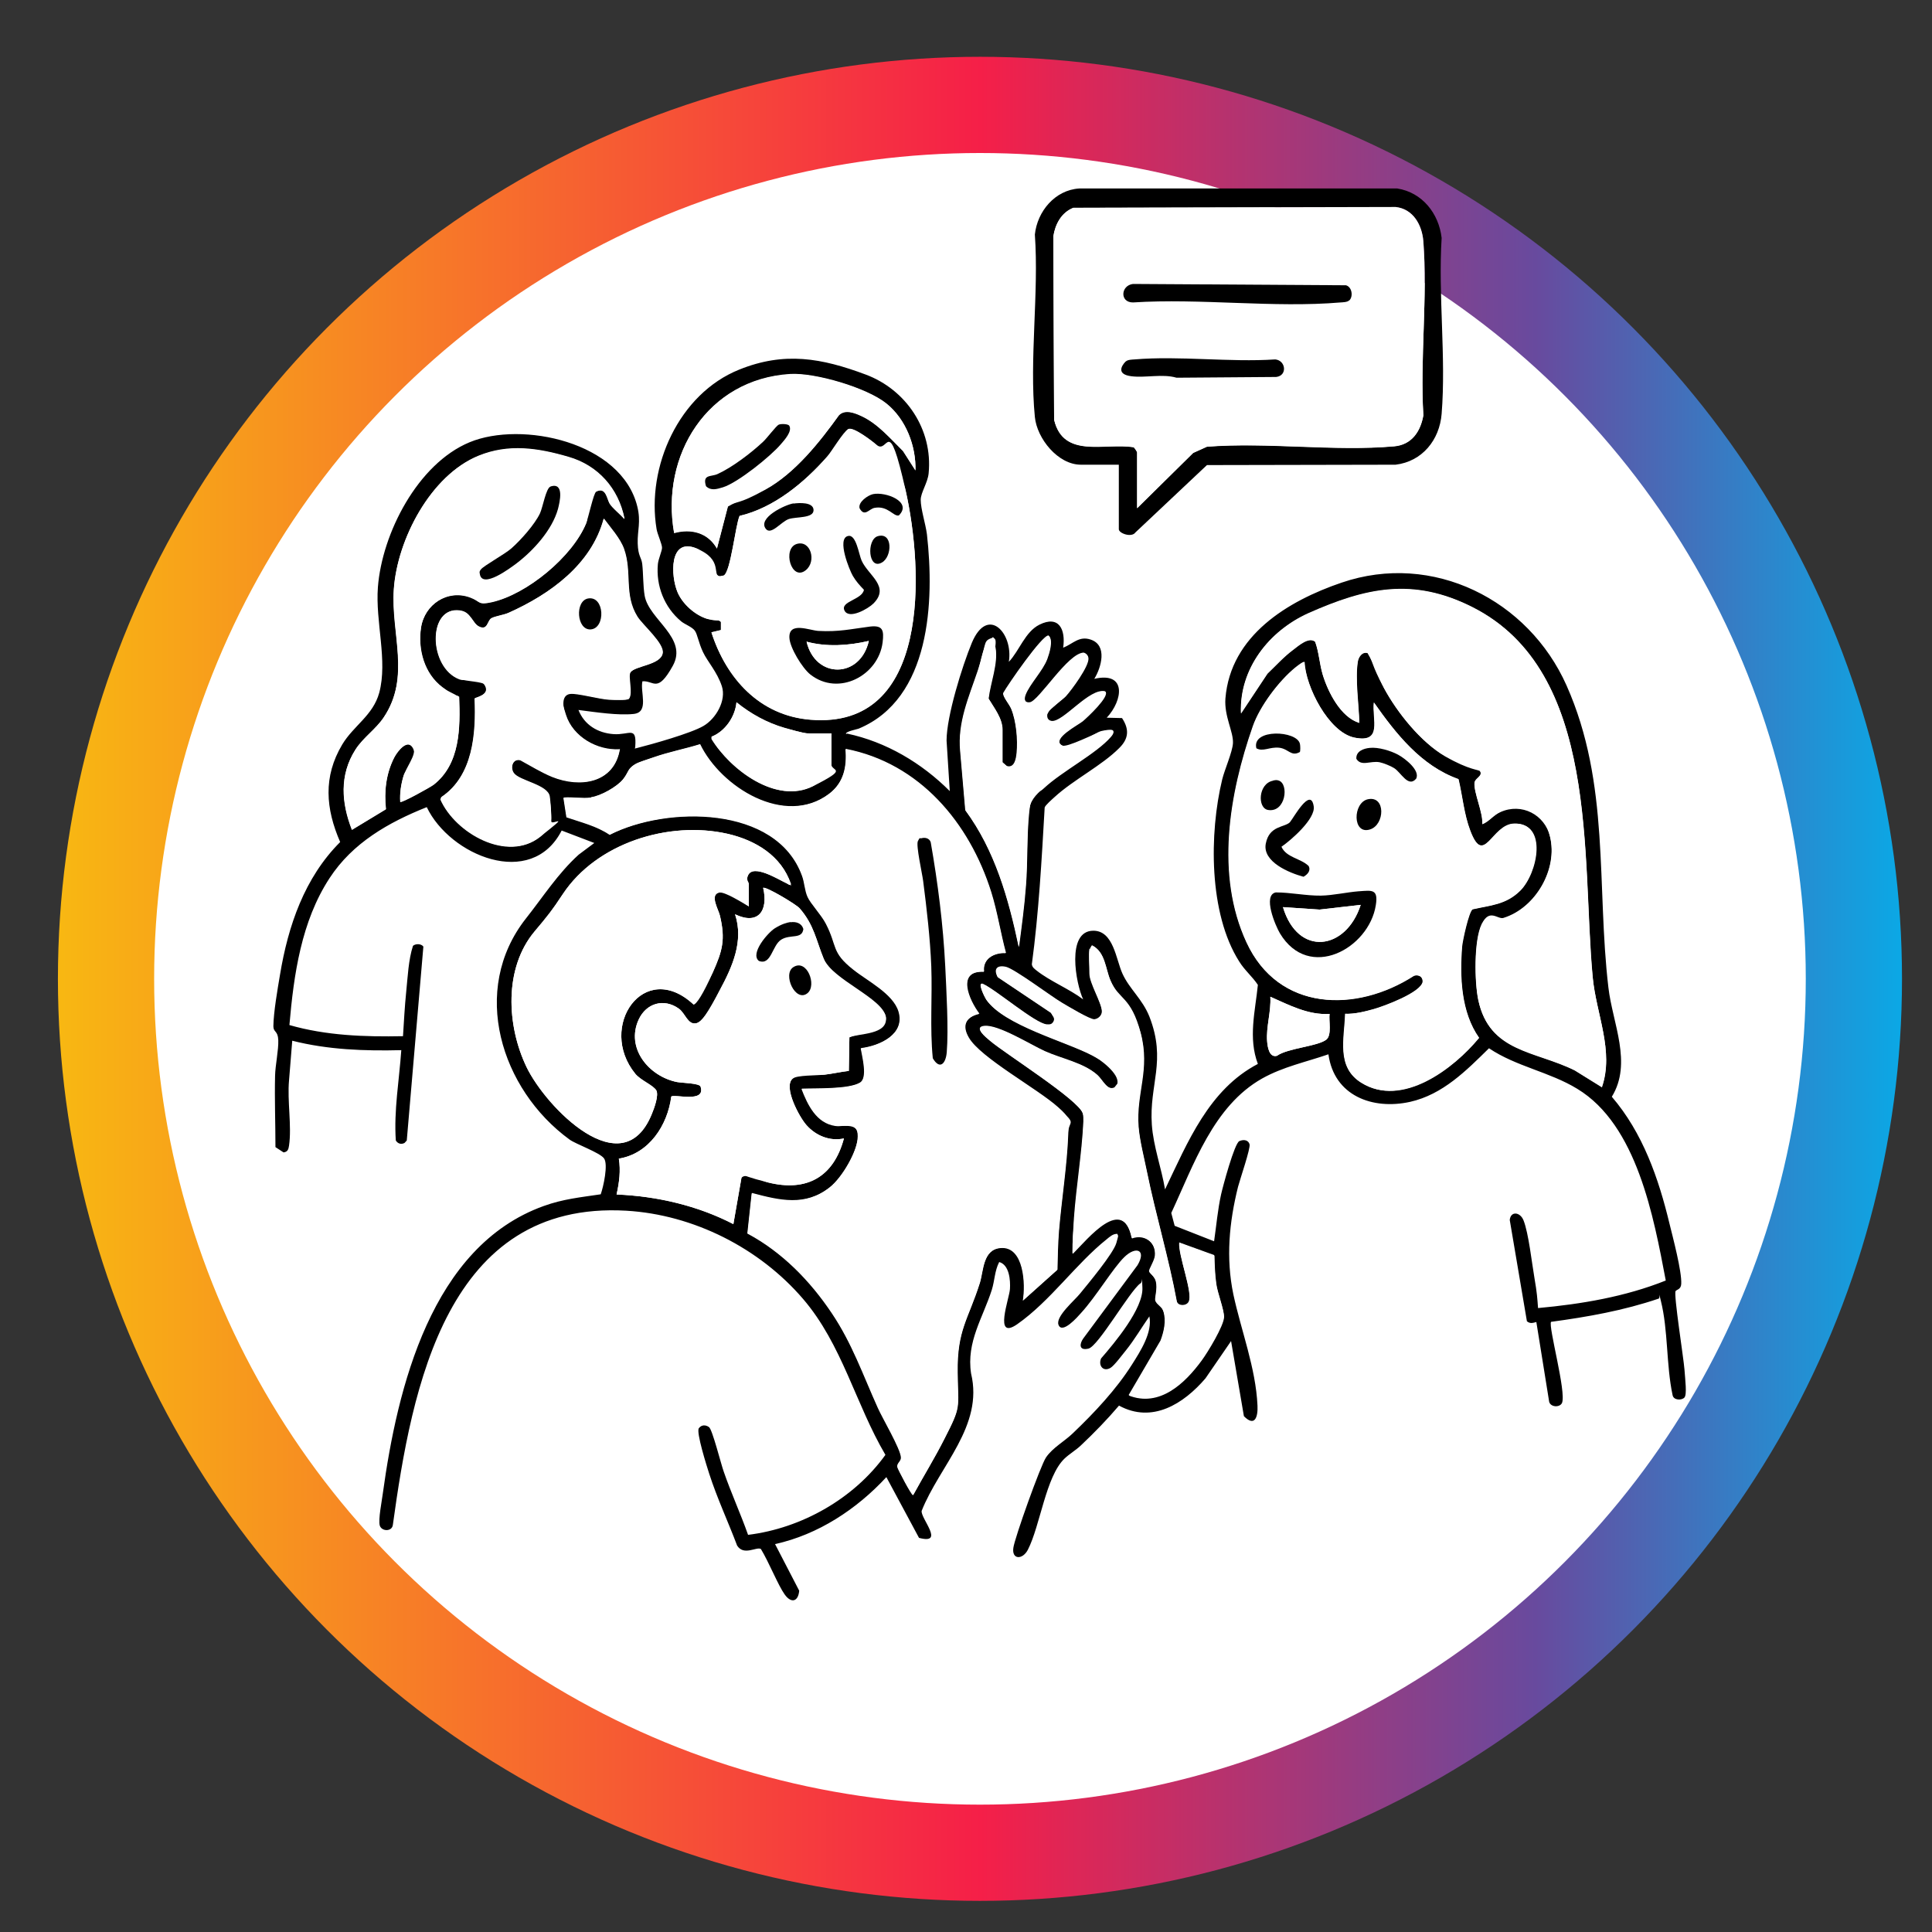 <svg xmlns="http://www.w3.org/2000/svg" xmlns:xlink="http://www.w3.org/1999/xlink" id="Livello_1" viewBox="0 0 1024 1024"><rect x="0" y="0" width="1024" height="1024" fill="#333333" stroke="none"/><defs><style>      .st0 {        fill: none;      }      .st1 {        fill: url(#Sfumatura_senza_nome_12);      }      .st2 {        fill: #fff;      }      .st3 {        clip-path: url(#clippath);      }    </style><clipPath id="clippath"><circle class="st0" cx="519.4" cy="518.8" r="488.7"></circle></clipPath><linearGradient id="Sfumatura_senza_nome_12" data-name="Sfumatura senza nome 12" x1="29.6" y1="-112.1" x2="1009.8" y2="-112.1" gradientTransform="translate(0 626)" gradientUnits="userSpaceOnUse"><stop offset="0" stop-color="#f8b812"></stop><stop offset=".5" stop-color="#f51f48"></stop><stop offset=".8" stop-color="#684a9e"></stop><stop offset="1" stop-color="#0aa9e6"></stop></linearGradient></defs><g class="st3"><rect class="st1" x="29.6" y="-2.9" width="980.2" height="1033.7"></rect></g><circle class="st2" cx="519.4" cy="518.8" r="437.7"></circle><g><path d="M448.9,388.8c20.8,4.4,39.6,15.6,54.5,30.5l-1.7-26.8c0-12.9,8.3-39.5,13.4-51.8,8.4-20,22.1-5.1,19.6,10.1,5.6-5.9,8.6-15.9,16.2-19.7,10.4-5.2,14,2.6,12.6,12.2,5.3-2.1,8.4-6.4,14.6-4.3,9,3,5.6,14.8,1.9,20.8,17.3-4,15.2,11.4,6.6,20.6l8.1.2c3.9,5.9,3.6,10.9-1.5,15.9-9.1,9.2-24.3,16.8-34.3,26-1.2,1.1-4.9,4.3-5.2,5.5-1.6,27.8-3.1,55.6-6.8,83.1.2,1.6,1.4,2.4,2.5,3.3,7.2,5.7,17.3,9.7,24.7,15.3-3.9-8.3-9.1-36.4,5.4-36.4,10.7,0,12,15.2,15.4,22.7,3.7,8.2,10.6,13.5,14.3,22.8,9.2,23.6-.2,35.9,1.3,57.3.8,11.5,5.1,23,7,34.3,12-25,23.2-52.9,49.2-66.5-5.2-13.8-1.4-27.9,0-41.9-3-4.5-7-7.7-9.9-12.4-16.2-25.5-15.9-68-9-96.5,1.3-5.3,5.4-14.4,5.7-19.2.3-6.1-4.7-14.2-4-23.7,2.7-33.4,33.1-51.7,61.6-61.4,48.3-16.5,99,9.1,119.2,54.5,23.2,52.1,15.8,106.1,22.2,160.2,2.2,18.9,12.8,39.9,1.8,57.8,16.4,19.1,24.8,43.2,30.6,67.4,1.8,7.3,6.5,25,6.2,31.7-.1,3.1-2.5,3.1-3,3.9-1.1,1.8,4.3,35.9,4.7,41.5s1.4,13.3,0,14.9-5.8,1.6-6.3-1.3c-3.4-15.9-2.3-34.4-6.2-49.9s.6-1.4-1.2-1.2c-18.5,6.3-37.7,9.7-57,12.3-1.6,2.3,8.2,37.2,5.8,43-1.2,2.5-6,2.3-6.8-.6l-6.8-42.3c-1.9.5-3.3,1-5-.4l-9.1-53.7c.5-4.8,5.5-4.3,7.3.2,2.7,6.8,4.4,22.5,5.8,30.6s1.5,10.6,1.9,15.9c23-2.1,46.2-6,67.7-14.6-6.4-33.6-15.2-82.4-46.9-101.6-14.7-9-32.4-11.8-46.8-21.5-12.1,11.9-24.5,24.5-41.8,28.4-19.9,4.4-40.3-3.2-43.3-25.2-11.9,4.1-24,6.6-35.1,12.8-25.9,14.6-36.3,45.8-48.2,71.3l1.8,6.8,20.9,8.2c1.2-8.3,1.9-16.6,3.7-24.8.9-4.1,7.1-27.2,9.7-28.3s4.8-.4,5.4,1.7-5,18.3-6.1,22.5c-4.7,18.8-6.5,37.8-2.5,57,4.1,19.2,11.9,39,12.8,59,.3,6-1.4,11.5-7.2,5.6l-6.8-39.8-13.6,19.8c-11.6,13.5-28.2,24-45.8,14.4-6.3,7.4-13.1,14.4-20.2,21.1-2.5,2.4-6.2,4.6-8.7,7-9.9,9.5-12.8,35.4-19.4,48.3-2.8,5.4-8.6,5.3-7.7-1,.7-5.3,14.4-43.6,17.3-47.9,3.5-5.2,9.9-8.6,14.3-12.9,11.3-10.8,22.9-23.1,31.3-36.4,4.5-7.1,10.9-17,9.2-25.5-4.2,6-7.9,12.4-12.5,18.1-1.8,2.2-6.1,8-8.1,9.2-3.9,2.3-6.6-1.3-5-5,7.2-8.3,22.5-26.5,21.9-37.6s.6-2.4-1.2-2.1c-5.8,4.4-22.2,33.3-27.4,34.5s-4.7-2.6-2.8-5.3l28.8-38.9c4.9-8.2-.8-10.3-6.9-4.4s-15,21-23.1,29.8c-1.5,1.7-10,11.5-11.9,6.1-1.5-4.4,8.5-12.8,11.4-16.4,4.4-5.4,17.7-21.3,19.3-26.9s.7-3.1.6-4.8c-2.3-.2-4.1,1.5-5.8,2.9-16.2,12.9-29.8,32.7-47.4,45-12.6,8.7-4.1-13.6-3.8-18.7.3-4.6-.3-12.8-5.7-14.3-2.4,4.6-2.4,9.9-3.9,14.7-4.7,14.8-13.6,27.6-11,44.4,6.7,27.9-16.7,48.8-26.2,72.8-.6,4,12.6,18-1.4,14.3l-17.3-32.2c-15.7,17-36.2,30.5-59,35.5l12.8,24.7c-.5,5.8-4.2,6.9-7.7,2s-8.2-16.8-12.6-24.1c-2.3-1.4-9,3.8-12.6-1.8-4.8-12.7-10.6-25.1-14.8-38.1-1.2-3.7-7-22-5.5-24.1,1.4-1.9,3.6-1.9,5.4-.6s6.4,19.8,7.8,23.6c3.9,11.3,8.9,22.2,12.9,33.5,28.4-3.5,56.1-19.2,72.8-42.4-15.9-27-22.9-58.5-43.7-82.7-23.1-26.9-58-44.6-93.6-46.7-95.1-5.5-113.7,93.3-123.8,166.7-.6,3.5-5.9,3.3-6.9.2-.9-3.2,1.1-13,1.6-17,7.7-56,25.7-131,85.3-152.4,10.2-3.7,19.5-4.6,30.2-6.2,1.4-3.9,4.1-16,1.7-19.1s-14.9-7.5-18.2-9.9c-36.5-26.6-52.9-79.3-23.2-117.1,9.1-11.5,17-23.9,28-33.9l8.3-6.2-17.3-6.6c-16.1,31.4-59.3,13.2-71.5-12.4-20.3,8.1-39.3,18.9-51.5,37.6-15,22.9-19,51.2-21.3,77.9,19.5,5.6,39.9,6.3,60.2,5.9.5-7.8.9-15.7,1.7-23.5s1.2-17.1,3.6-24.4c1.4-1.2,4.3-1.2,5.5.4l-8.8,102.8-1.2,1.3c-1.8.9-3.5.4-4.6-1.3-1.1-15.9,1.8-32,2.9-47.9-19.4.5-38.9-.2-57.8-5l-1.7,21c-1,10.8,1.5,24.2,0,34.6-.3,2-.7,3.3-2.9,3.6l-4.3-2.8c0-12.6-.5-25.3-.2-37.8.1-5.5,1.9-13.7,1.7-18.9s-2.6-4-2.6-7.4c.1-7.4,2.2-19.5,3.5-27.2,4.3-26,13-51.5,31.9-70.4-7.7-17.7-9.1-34.6,1.1-51.7,6-10,16.3-15.4,19.6-27.4,4.6-17.1-2.1-37.5-.7-56,2.2-28.5,21.1-65.4,48.6-76.8s80.5-.3,88.9,34.1c2,8.1,0,12.6.2,19.5s2,7.4,2.4,10.9c.6,5.3.4,11.7,1.3,16.9,2.3,12.7,23.1,22.3,14.9,37.1s-10,7.7-16.1,8.2c-1.3,5.8,3.7,16.4-4.6,17.3s-19.9-.9-29.3-2.1c3.1,7.9,10.2,12.2,18.6,12.8s12.3-4.6,11.5,6.6c0,1.1-.9,1.2.8.8,8.3-2.1,28.6-7.8,35.3-11.7,6.6-3.8,12.3-13.5,9.8-21.1s-7.6-13-10-18.1-2.9-9.3-4.3-11.3-5.4-3.4-7.3-5c-8.9-7.4-13.4-18.9-12.3-30.4.3-2.7,2.1-6.7,2.2-8.5s-2.5-7.4-2.9-10c-5.5-33,11.9-71.7,43.8-84.5,24-9.7,43.7-6.1,67,2.6,21.5,8,35.7,29.2,33.4,52.4-.5,5-4.2,10.2-4.2,14,0,4.9,2.6,12.8,3.3,18.3,4,35.4,2,87.1-36.2,103-.7.3-7.6,1.6-6.6,2.9ZM485.2,249.4c.4-13.1-5-27.2-15.3-35.5-10.3-8.4-37.9-16.5-51.1-15.7-43.8,2.7-68.8,42.9-61.5,84.2,9.1-2.5,17.9-.2,22.7,8.2l5.8-22.3c6.3-3.7,13.5-5.5,19.9-9,15.7-8.5,28.8-25.1,39-39.4,3.2-3.2,8.3-1.1,11.9.5,8.6,4,15.3,12,22,18.5l6.6,10.3ZM377.1,335.2c7.9,24.4,25.6,44,52.4,46.2,63.9,5.3,60-79.4,50.5-121.5s-9-18.4-15.5-24.2c-2.4-2.1-12.3-9.7-14.9-8.3s-9,12.1-11.1,14.5c-12.1,13.8-28.2,27.2-46.5,31.5-2.2,4.8-4.7,29.7-8.4,31.6l-2,.4c-4.5-.4-5.7-12.1-12.5-14.8-14.6-5.9-13.6,14.7-10,23.2,2.6,6.2,9.2,12.1,15.6,14.1s6,0,7.4,1.7v4.3s-5,1.2-5,1.2ZM330.9,274.9c-3.2-15.9-14.1-28.1-29.7-32.6-16.1-4.7-31.6-7-47.6-.6-25.4,10.3-43.1,44.3-44.9,70.7-1.6,23.5,9.1,46.5-5.4,68-4.3,6.4-10.9,10.7-15,17.1-8.5,13.4-7.4,28.1-1.8,42.4l18-10.9c-1-9.4,0-18.8,4.4-27.4,1.8-3.4,7.4-10.7,10.2-4.6s-4.1,10.2-5.3,14.5c-1.3,4.4-2,9-1.7,13.6.7.7,16-7.8,17.7-9.1,14.1-11,14.1-30.1,13.5-46.5-2.8-2.1-5.9-2.9-8.9-5.1-9.6-7.2-13.1-20.1-11.3-31.7,1.9-12.3,14-20.4,26-16,5.8,2.1,3.9,4.2,11.6,2.5,18.6-4.2,42.6-24,49.9-41.7,1.3-3.2,4-16.2,5.4-16.9,5.1-2.6,5.6,3.7,7,6.2s5.9,5.9,7.8,8.3ZM328.4,397.1c-11.9.7-24.7-6.6-28.4-18.2s-2.8-10.7,2.5-11.3c3.8-.4,15.4,2.8,20.5,3.1s9.3.4,10.4-.4c2.3-2.8-.6-11.8.8-14,2.4-3.6,16.2-3.9,17.1-10.2.8-5.2-10.5-14.7-13.4-19.3-7.3-11.7-2.7-23.4-7.1-35.9-2-5.6-7.2-11.3-10.7-16.1-6.5,24.3-28.5,40.1-50.4,49.9-2.6,1.2-7.2,1.8-9.2,2.9s-1.9,6.6-6.4,4.5-4.1-7.8-10.4-8.6c-17.1-2.3-16.6,30.2,0,36.4,3.4,1.3,12.3,1.3,13.4,3.1,3.2,5.3-5.3,6.6-5.4,7.1.8,18.5-.8,41-17.7,52.3l-.4,1.2c7.9,17.9,35.4,33.5,52.8,19.8s5.6-5.3,5.8-8.2-.5-11.1-.8-13.1c-1-6.3-16.1-8.3-19-12.4-2.1-2.9-.6-8,3.6-6.9,5.4,2.9,11.2,6.6,16.8,8.8,14.8,6,32.9,3.4,35.8-14.7ZM849.1,576.2c6.5-19-3.1-38.6-4.9-58.2-6-63.4,4-162-63.8-196.1-31.4-15.8-56.4-10.3-86.9,3.3-20.9,9.3-36.6,29.4-35.7,53l14-21.1c4.5-4.3,8.7-9,13.7-12.7,2.8-2.1,8.2-7,11.6-4.2,2,5.4,2.3,11.6,4,17.4,2.8,9.3,9.6,22.7,19.4,25.6-.2-9.5-2.3-23.3-.8-32.5.4-2.4,2.3-5.4,5.2-4.5,3.5,5.7,5.4,12.5,8.7,18.6,7,13,19.6,28.7,32.4,36.1s18,7,18.5,7.9c1.7,2.7-2.7,3.8-2.9,6.2-.5,5.2,4.7,15.9,4.1,21.9,3.7-1.5,5.8-4.8,9.6-6.5,11.2-5,23.4,1.3,26.3,13.1,4.3,17.3-7.6,37.9-24.6,43.2s-10.6,1.2-11.6,3.3c-4.2,8.7-3.8,30.8-1.8,40.2,5.9,27.7,30,26.7,51.1,37.2l14.5,9ZM531.4,404.1v-17.3c0-6.1-4.5-11.6-7.4-16.5,1-8.4,5.1-18.6,3.7-26.8s-1.1-5.5-2.5-4.9c-4,1.6-5.6,13.5-6.8,17.1-4.7,13.9-10.8,27.4-9.3,42.7l2.7,31.2c15.7,21.3,22.9,46.8,28.3,72.4,1.4-10.8,2.9-21.7,3.7-32.6,1-12.6.4-26.4,1.7-38.8s3.6-8.8,7.8-12.8c9.6-9,27.8-18.3,35.5-27.2,3.8-4.4-1.4-3.7-4.6-3s-18.9,9-21.4,7.5c-5.6-3.5,8.7-10.8,11.1-12.8s14.4-13.2,12-15.7c-8.4-2-22.4,16.7-28.4,15.7s-2.7-3-1.7-5,7.5-6.5,9.1-8.2c3.1-3.4,12.4-16,12-20.2-.1-1.3-1-2.3-2.2-2.8-8.4,0-24,25.8-28.7,26.3-2.9.3-3.3-1.7-2.4-4.1,2.1-5.6,9.2-12.8,11.5-19,1.1-3,3.3-9.9.8-12.3-3.5-.1-21.5,26-24,30.5-.4,1.8,3.2,5.8,4.2,8.3,2.7,6.6,3.6,16.5,2.9,23.5-.3,3-1.1,8-5.2,6.9l-2.2-1.9ZM691.5,350.9c-.6-.7-4.2,2.3-5,2.9-8.7,7.1-18.8,20.5-22.5,31.1-12.5,35.8-19.9,78.8-3.4,114.5,16.9,36.7,58,37.5,88.7,17.7,2.6-.7,4.8.5,4.7,3.2-.8,5.7-20.5,13-25.9,14.5-4.9,1.4-10.1,2.7-15.2,2.5-.4,13.2-4.8,28.2,8.5,36.5,21.5,13.5,49-7.5,62.4-23.8-9.6-13.6-10.3-32.4-9-48.6.3-3.1,3.5-18,5.5-19.5,9.7-2.2,17.8-2.4,25.3-9.9,9.3-9.2,14.6-36.1-3.2-35.5-11.9.4-15.9,23.3-23.3,3.6-3.2-8.6-4-18.3-6.2-27.2-19.8-7.1-33.1-24.1-44.8-40.6-1,9,4.9,21.8-10.4,18.6-13.6-2.9-25.8-27.1-26.4-40.1ZM440.7,388.8h-12c-2.1,0-10.2-2.2-12.8-2.9-9.4-2.7-18.1-7.5-25.6-13.6-.7,7.6-6,15.4-13.2,18.2v1.2c9.9,16.2,34.3,34.8,53.8,25s9.7-7.6,9.7-11.7v-16.1ZM313.2,422.7c-4.4.6-9.9-.4-14.4,0l1.6,10.3c7.8,2.7,16,4.6,22.9,9.3,30-15.3,88.5-15.8,102,21.8,1.3,3.5,1.6,8.2,2.9,11.1s7.3,9.6,9.7,14.2c6.2,11.9,2.7,14.9,14.5,24.3,7.4,5.9,21.2,12.7,24,22.2,3.7,12.2-10.1,18.4-20,19.6.8,4.4,3.9,15.5-.4,18.2-5.9,3.7-23.8,3-31,3.3,3.2,8.5,7.9,18.1,18,19.6,4.8.7,11.8-1.7,11.8,5.5s-8.3,22-15,27.2c-13,10.2-26.5,6.9-41.2,3l-2.3,21.3c18.4,9.8,33.3,25.1,44.8,42.3,10.6,15.9,16.5,32.7,24.3,50,2.5,5.5,12.1,21.9,12.3,26.4s-2.5,3-1.9,5.2,7.5,14.8,8.3,14.8c5.4-9.9,11.4-19.6,16.5-29.7,9-17.6,7.3-15.5,7-35.1-.3-22.8,5.6-28,11.8-47.6,2-6.4,1.5-17.8,11.1-18.6,12.5-1.1,13.3,19.4,11.8,27.9l18.2-16.3c.1-6.7.3-13.7.8-20.5,1.4-16.7,4.3-34.7,4.9-51.2.3-8.4.8-8.9-5.4-14.4-10.9-9.8-41.2-26.2-47.3-36.9-3.8-6.5-1.5-10.9,5.6-12.7-5.4-7.1-12.4-22.9,2.5-22.3-.8-6.9,5.5-10.2,11.6-9.9-2.9-10.7-4.5-21.6-7.8-32.2-11.6-36.8-38-68.3-77.1-75.9.8,9.5-1,17.9-8.8,23.8-23.5,17.7-57.4-3.5-68.4-26.3-8.1,2.5-16.5,4.1-24.5,6.9s-8.8,2.8-11.1,4.5-3.2,4.8-5.2,7.2c-3.3,4-11.9,8.8-16.9,9.5ZM396.9,480.4v-12c0-1-1.6-1.9-.4-4.5,2.8-6.2,16.1,2.3,20.5,4.3s1.7,1.4,2.2.3c-5.1-15-18.8-23.2-33.7-26.6-31.1-7-69.2,4.9-87.2,32-5.8,8.8-8.2,11.8-14.9,19.7-16.4,19.5-14.9,50-4.3,72,10.1,21,50.9,63.3,66.4,24.8,1.2-2.9,3.8-9.9,2.3-12.6s-8.6-5.5-11.1-8.7c-20.2-24.8,4.6-61.1,30.9-36.7,1.5,0,9.1-14.6,10.2-17,5.2-11.5,6.8-17.5,3.8-30-.7-3.1-5.6-10.9-.6-12.3s12.8,5.6,15.9,7.3ZM447.3,603.4c-7.4,1.6-14.8-1.4-19.8-7-3.8-4.2-12.5-20.3-7.4-24.7s13.2-1.7,16.9-2.1,8.6-1.5,12.9-2l.3-17.8c4.7-2.2,20.5-3.4,19.3-10.9s-28.4-19.8-32.9-30.7c-4-9.7-5.1-18-12.8-26.8-1.9-2.1-18.1-11.8-19.3-10.8,2.8,11.9-2.4,20-14.9,14,4.7,14.2-1.5,27.8-8.1,40.2s-9.5,16.7-12.3,17.5c-4.6,1.2-5.9-5.2-9.4-7.7-8-5.7-17.3-2.8-21.3,5.8-6.9,15.2,5.5,30.1,20.3,33.1,2.6.5,11.9.6,12.5,2.4,3,8.9-13.8,3.9-15.5,5.3-2,15.3-11.8,30.3-27.8,32.9,1.1,6.4.2,12.7-1.2,19,21.4.9,42.8,5.8,61.9,15.7l4.3-24.6c2.8-2.9,10.6,1.7,14,2.5,20.6,5.2,34.8-3,40.3-23.3ZM577.6,503.1c-.5,3.6,0,9.3,0,13.2s6.4,15.3,6.6,19.9c0,2.1-1.9,4-3.9,4.3s-14.4-7.1-17.3-8.8c-5.6-3.2-26.2-18.1-29.7-19s-6.6,1-4.4,5.3l28.2,18.9,1.6,2.6c.2,2.2-1.5,3.8-3.7,3.7-6-.4-27-18.3-33.9-21.5-3.2-1,1.1,7.3,1.7,8.2,9.3,13.6,42,22.1,56.2,29.6s14.8,10,13.4,15.2l-1.5,1.9c-3.8,1.9-6.4-4.3-9.1-6.6-7.3-6.5-18.9-8.6-27.8-12.6-7.7-3.4-24.6-14.2-32.1-13.4-5.8.7.5,5.7,3,7.8,8.3,7,46.8,31.2,49.1,38.4s.5,3,.4,4.6c-.8,16.8-3.7,34.3-5,51.2s-.8,12.4-.8,18.6c8-8,26.6-31.4,31.4-8.2,6.6-2.4,13,2.1,12.3,9.4s-3.3,7.2-3.1,8.2,3,2.6,3.6,5.4c1,3.9-.8,8.3-.3,10.2s3.4,2.9,4.3,5.7c1.6,5,.2,10.8-1.5,15.5l-16.9,28.9c16.3,6.3,29.7-6.5,38.6-18.7,3.1-4.2,11.7-18.3,11.8-23,0-3.9-3.4-12.5-4.1-17.4-.7-4.9-.9-10.2-1-15.1l-18.5-6.7c-.8,6.5,7.3,26.6,5,31.4-1.1,2.3-5.5,2.5-6.4-.2-4.3-23.3-11.2-46-15.9-69.1-1.5-7.4-3.8-16.3-4.4-23.6-1.4-18.1,6.3-30.1,1.1-49.8s-11.6-17.4-16-27.8c-2.7-6.4-2.7-14.9-9.6-18.4-.3,0-1.2,1.8-1.2,2.1ZM704.7,537.4c-11.3.7-21.4-4.7-31.4-9.1.5,7.7-2.3,16-1.7,23.6.2,3,1.1,8.8,5.2,7.7,5.7-4.1,21.7-5,26.2-8.6,3-2.4,1.2-10,1.7-13.6Z"></path><path class="st2" d="M313.2,422.7c5.1-.7,13.7-5.5,16.9-9.5s2.3-5.1,5.2-7.2,8.1-3.5,11.1-4.5c8-2.8,16.4-4.4,24.5-6.9,11,22.8,44.9,44,68.4,26.3,7.8-5.9,9.6-14.3,8.8-23.8,39.1,7.7,65.6,39.1,77.1,75.9,3.3,10.6,5,21.5,7.8,32.2-6.1-.3-12.4,3-11.6,9.9-14.9-.7-7.9,15.2-2.5,22.3-7.2,1.7-9.4,6.1-5.6,12.7,6.1,10.7,36.4,27.1,47.3,36.9s5.7,6,5.4,14.4c-.7,16.5-3.5,34.5-4.9,51.2-.6,6.7-.7,13.7-.8,20.5l-18.2,16.3c1.5-8.4.7-29-11.8-27.9-9.5.8-9.1,12.2-11.1,18.6-6.2,19.6-12.1,24.8-11.8,47.6.3,19.6,2,17.5-7,35.1-5.1,10.1-11.1,19.8-16.5,29.7-.9,0-8.1-13.8-8.3-14.8-.5-2.2,2-3.1,1.9-5.2-.2-4.6-9.9-20.9-12.3-26.4-7.8-17.3-13.6-34.1-24.3-50-11.5-17.2-26.4-32.5-44.8-42.3l2.3-21.3c14.6,4,28.2,7.2,41.2-3,6.7-5.2,14.9-18.7,15-27.2s-6.9-4.8-11.8-5.5c-10.1-1.4-14.7-11.1-18-19.6,7.2-.3,25,.5,31-3.3,4.2-2.7,1.1-13.8.4-18.2,9.9-1.2,23.7-7.4,20-19.6-2.9-9.5-16.7-16.3-24-22.2-11.8-9.3-8.3-12.4-14.5-24.3-2.4-4.7-8.1-10.6-9.7-14.2s-1.6-7.6-2.9-11.1c-13.5-37.6-72-37.1-102-21.8-6.9-4.7-15.1-6.6-22.9-9.3l-1.6-10.3c4.6-.4,10,.6,14.4,0ZM488.3,444.3c-.7.2-1.5.8-1.8,1.5-1.1,2.3,2.3,17.2,2.8,21.2,1.9,14.9,3.7,30.3,4.3,45.2.6,16.2-.8,32.5.8,48.7,3.7,6.2,6.9,2.8,7.4-3.2,1-12.4-.2-32.6-.8-45.5-1.1-22-3.9-44.1-7.7-65.8-.7-2.2-2.9-2.7-5-2.1Z"></path><path class="st2" d="M691.5,350.9c.5,13,12.7,37.2,26.4,40.1,15.2,3.2,9.4-9.6,10.4-18.6,11.6,16.6,25,33.6,44.8,40.6,2.1,8.9,2.9,18.6,6.2,27.2,7.4,19.7,11.4-3.2,23.3-3.6,17.9-.6,12.5,26.2,3.2,35.5-7.6,7.5-15.7,7.7-25.3,9.9-2,1.5-5.2,16.4-5.5,19.5-1.3,16.2-.6,35,9,48.6-13.4,16.3-40.8,37.3-62.4,23.8-13.3-8.3-8.9-23.3-8.5-36.5,5.1.1,10.3-1.2,15.2-2.5,5.3-1.5,25.1-8.8,25.9-14.5,0-2.7-2.2-4-4.7-3.2-30.7,19.8-71.8,19-88.7-17.7-16.4-35.7-9.1-78.7,3.4-114.5,3.7-10.6,13.8-24.1,22.5-31.1.7-.6,4.4-3.6,5-2.9ZM688.9,398.6c.4-.6.3-3.5.1-4.4-1.6-7.2-25.8-8.2-23.1,2.3,3.5,2,7.1-.8,12-.3s6.4,4.9,11,2.3ZM726,396.4c-3.3.4-7.5,1.8-7.1,5.8,2.6,4.2,7.4.9,12.3,1.8,2,.4,5.9,2,7.7,3.1,3.8,2.4,7.5,10.6,11.7,5.6,2.2-4.4-6.2-10.9-9.6-12.7s-10.5-4-15-3.6ZM674.8,413.7c-7.9,1.5-8.5,14.6-2.6,15.5,9.3,1.5,11.2-13.9,5.6-15.6-1-.3-1.9-.2-2.9,0ZM725.1,423.6c-8.2,1.7-8.4,19.1,1.1,16,7.8-2.5,8.3-17.9-1.1-16ZM683.8,435.6c-2.9,3.1-12.2,7.8-12.9,11.4-1.9,9.7,12.5,15.6,20,17.6,2.1-1.2,4-3.2,2.7-5.7-4.3-4.1-11.8-4.4-14.4-10.2,5.1-3.5,18.1-14.8,17.1-21.4-1.6-10.8-10.9,6.5-12.5,8.2ZM720.2,472.4c-6.3.4-13.7,2.2-20,2.3-8,.1-16-1.6-23.9-1.7-7.1,1.4-.2,17.7,2.2,21.7,15.4,25.7,47.2,8,50.8-14.9,1.4-8.7-2-7.9-9-7.4Z"></path><path class="st2" d="M849.1,576.2l-14.5-9c-21.1-10.5-45.2-9.6-51.1-37.2-2-9.4-2.4-31.6,1.8-40.2s8.5-2.3,11.6-3.3c17-5.3,28.9-25.9,24.6-43.2s-15.1-18.1-26.3-13.1c-3.8,1.7-5.9,5-9.6,6.5.5-5.9-4.6-16.7-4.1-21.9.2-2.4,4.6-3.5,2.9-6.2s-15.2-6-18.5-7.9c-12.8-7.4-25.4-23.1-32.4-36.1s-5.2-12.9-8.7-18.6c-2.9-.9-4.8,2.1-5.2,4.5-1.5,9.2.5,23,.8,32.5-9.8-2.8-16.6-16.3-19.4-25.6-1.7-5.8-2-12-4-17.4-3.4-2.8-8.9,2.2-11.6,4.2-5,3.7-9.2,8.5-13.7,12.7l-14,21.1c-.9-23.6,14.9-43.6,35.7-53,30.6-13.6,55.5-19.1,86.9-3.3,67.8,34.1,57.8,132.7,63.8,196.1,1.9,19.6,11.5,39.2,4.9,58.2Z"></path><path class="st2" d="M396.9,480.4c-3.1-1.7-13-8.1-15.9-7.3-4.9,1.3,0,9.2.6,12.3,2.9,12.5,1.3,18.5-3.8,30s-8.7,17-10.2,17c-26.3-24.4-51.1,11.9-30.9,36.7,2.5,3.1,10.4,7.6,11.1,8.7,1.6,2.6-1.1,9.7-2.3,12.6-15.6,38.5-56.3-3.8-66.4-24.8-10.6-22-12.1-52.5,4.3-72,6.7-8,9.1-10.9,14.9-19.7,17.9-27.1,56.1-39,87.2-32,14.9,3.4,28.6,11.6,33.7,26.6-.5,1.2-1.6,0-2.2-.3-4.4-2-17.6-10.4-20.5-4.3s.4,3.5.4,4.5v12Z"></path><path class="st2" d="M447.3,603.4c-5.4,20.4-19.6,28.5-40.3,23.3s-11.2-5.4-14-2.5l-4.3,24.6c-19-9.8-40.5-14.8-61.9-15.7,1.4-6.3,2.2-12.6,1.2-19,16-2.6,25.8-17.6,27.8-32.9,1.7-1.5,18.5,3.6,15.5-5.3-.6-1.8-9.8-1.9-12.5-2.4-14.9-3-27.3-17.9-20.3-33.1,4-8.7,13.3-11.5,21.3-5.8,3.5,2.5,4.8,8.9,9.4,7.7s10.6-14.3,12.3-17.5c6.7-12.3,12.8-26,8.1-40.2,12.4,5.9,17.7-2.1,14.9-14,1.2-1,17.5,8.7,19.3,10.8,7.7,8.8,8.8,17.1,12.8,26.8,4.5,10.9,31.3,20.9,32.9,30.7s-14.6,8.7-19.3,10.9l-.3,17.8c-4.3.5-8.6,1.5-12.9,2s-14.7.2-16.9,2.1c-5.1,4.4,3.6,20.5,7.4,24.7,5,5.6,12.4,8.6,19.8,7ZM419,488.8c-1.9.3-6.6,2.2-8.3,3.3-3.6,2.3-13.3,13.4-8.5,17.3,6.7,2.6,5.7-7.5,11.9-11.3s11,0,11.7-5.6c-.9-3.1-3.8-4-6.8-3.6ZM428,526.4c5.2-4.2-.3-18.4-7.5-13.8-5.9,3.8,1,19.1,7.5,13.8Z"></path><path class="st2" d="M377.1,335.2l5-1.2v-4.3c-1.4-1.7-5-1-7.4-1.7-6.4-2-13-7.9-15.6-14.1-3.6-8.5-4.6-29.1,10-23.2s8,14.4,12.5,14.8l2-.4c3.7-1.9,6.2-26.8,8.4-31.6,18.2-4.3,34.3-17.7,46.5-31.5s9.8-13.8,11.1-14.5c2.5-1.4,12.5,6.2,14.9,8.3,6.5,5.7,13.6,15.7,15.5,24.2,9.4,42.1,13.4,126.8-50.5,121.5-26.9-2.2-44.5-21.8-52.4-46.2ZM462.7,261.9c-2.7.6-8,4.2-7.1,7.5,2.5,4.8,4.9.4,7.8-.2,7.2-1.4,10.1,4.7,13,4,7.5-7.3-7.1-12.6-13.7-11.3ZM420.6,266.9c-4.5.6-19.2,7.7-14.7,13.5,2.8,3.6,8.4-4,12.2-5.2s13.1.2,13.1-4.7-7.7-3.9-10.6-3.5ZM449.5,284.1c-6,1.5.6,17.6,2.6,21.1s3.6,5,5.9,7.4c-.8,5.3-13,5.6-10.3,11s12.7-1,15.3-3.7c8.9-9-2.6-14.8-6.2-22.7s-2.9-14.2-7.2-13.1ZM465.2,284.2c-6,1.8-5.1,18.3,2.3,13.9,5.4-3.1,5.8-16.3-2.3-13.9ZM422.3,288.3c-7.8,2.3-2.9,20,4.8,13.9,5.8-4.7,2.7-16.1-4.8-13.9ZM461.1,332.1c-10.1,1.2-16.5,2.9-27.4,2.3-4.6-.3-15.6-5.1-15.3,3.6s6.9,16.1,11.1,19.5c15,11.9,36.1.5,38.3-17,.8-6.5,0-9.2-6.7-8.4Z"></path><path class="st2" d="M328.4,397.1c-2.9,18.1-20.9,20.7-35.8,14.7-5.6-2.3-11.5-5.9-16.8-8.8-4.1-1.1-5.7,4-3.6,6.9,2.9,4,18,6.1,19,12.4s1,11.2.8,13.1c-.2,2.9-3.6,6.5-5.8,8.2-17.3,13.7-44.9-1.9-52.8-19.8l.4-1.2c16.9-11.3,18.5-33.8,17.7-52.3.1-.5,8.6-1.8,5.4-7.1s-9.9-1.8-13.4-3.1c-16.5-6.2-17-38.7,0-36.4,6.3.8,7.6,7.3,10.4,8.6,4.5,2.1,4.3-3.3,6.4-4.5s6.6-1.7,9.2-2.9c21.9-9.8,43.9-25.6,50.4-49.9,3.6,4.7,8.8,10.5,10.7,16.1,4.4,12.4-.2,24.2,7.1,35.9,2.9,4.6,14.2,14.1,13.4,19.3-1,6.3-14.7,6.6-17.1,10.2s1.5,11.1-.8,14c-1,.7-8.4.5-10.4.4-5.2-.3-16.8-3.5-20.5-3.1-5.3.6-3.7,7.9-2.5,11.3,3.8,11.5,16.6,18.9,28.4,18.2ZM311.7,317.2c-7.1,1.2-6.1,16.8,1.4,16.4,8-.5,7.4-17.9-1.4-16.4Z"></path><path class="st2" d="M330.9,274.9c-1.9-2.4-6.4-6-7.8-8.3s-1.9-8.8-7-6.2-4,13.7-5.4,16.9c-7.3,17.7-31.3,37.5-49.9,41.7-7.7,1.8-5.8-.4-11.6-2.5-12-4.3-24.1,3.7-26,16-1.8,11.6,1.7,24.5,11.3,31.7s6,3.1,8.9,5.1c.6,16.4.6,35.5-13.5,46.5-1.7,1.3-17,9.8-17.7,9.1-.3-4.6.4-9.2,1.7-13.6,1.2-4.3,6.8-11.3,5.3-14.5-2.8-6.1-8.5,1.2-10.2,4.6-4.4,8.6-5.4,18-4.4,27.4l-18,10.9c-5.6-14.2-6.7-29,1.8-42.4,4.1-6.5,10.8-10.8,15-17.1,14.5-21.5,3.8-44.5,5.4-68,1.8-26.3,19.5-60.4,44.9-70.7,15.9-6.5,31.5-4.1,47.6.6,15.7,4.5,26.5,16.7,29.7,32.6ZM291.9,257.8c-2.4.7-4.1,11-5.6,14.2-2.8,6-10.2,14.3-15.2,18.6s-14.7,9.2-16.1,11.1-1,1.3-.6,2.3c1.2,8.4,16.5-3.2,19.6-5.6,8.9-6.8,18.7-17.6,21.8-28.6,1-3.7,3.5-14.3-3.8-12.1Z"></path><path class="st2" d="M577.6,503.1c0-.2,1-2.1,1.2-2.1,6.9,3.5,6.9,12,9.6,18.4,4.4,10.4,12.7,15.2,16,27.8,5.2,19.7-2.6,31.7-1.1,49.8.6,7.4,2.9,16.3,4.4,23.6,4.7,23.1,11.6,45.8,15.9,69.1.9,2.7,5.3,2.5,6.4.2,2.4-4.8-5.7-24.8-5-31.4l18.5,6.7c.1,4.9.3,10.2,1,15.1.7,5,4.1,13.5,4.1,17.4,0,4.6-8.7,18.7-11.8,23-9,12.2-22.3,25-38.6,18.7l16.9-28.9c1.8-4.8,3.1-10.5,1.5-15.5s-3.9-4.2-4.3-5.7,1.3-6.3.3-10.2c-.7-2.8-3.5-4.4-3.6-5.4s2.9-5.7,3.1-8.2c.7-7.3-5.7-11.7-12.3-9.4-4.8-23.2-23.4.2-31.4,8.2,0-6.2.4-12.4.8-18.6,1.2-16.9,4.2-34.4,5-51.2,0-1.6.1-3-.4-4.6-2.3-7.2-40.8-31.4-49.1-38.4-2.5-2.1-8.8-7.2-3-7.8,7.4-.8,24.4,9.9,32.1,13.4,8.9,4,20.5,6.1,27.8,12.6,2.6,2.4,5.3,8.6,9.1,6.6l1.5-1.9c1.4-5.2-9.3-13.1-13.4-15.2-14.2-7.5-46.9-16.1-56.2-29.6-.6-.9-4.9-9.2-1.7-8.2,7,3.1,27.9,21.1,33.9,21.5s3.9-1.5,3.7-3.7l-1.6-2.6-28.2-18.9c-2.2-4.2-.2-6.3,4.4-5.3s24.1,15.7,29.7,19c2.9,1.7,15.1,9.1,17.3,8.8s4-2.2,3.9-4.3c-.2-4.6-6.6-14.7-6.6-19.9s-.5-9.6,0-13.2Z"></path><path class="st2" d="M531.4,404.1l2.2,1.9c4.1,1.2,4.9-3.9,5.2-6.9.7-7-.2-17-2.9-23.5-1-2.4-4.6-6.5-4.2-8.3,2.5-4.5,20.6-30.7,24-30.5,2.5,2.5.3,9.4-.8,12.3-2.4,6.2-9.5,13.4-11.5,19-.9,2.4-.5,4.5,2.4,4.1,4.7-.5,20.3-26.4,28.7-26.3,1.2.5,2.1,1.5,2.2,2.8.4,4.2-8.9,16.8-12,20.2-1.6,1.8-8.8,7.7-9.1,8.2-1,2-.8,4.6,1.7,5,6.1.9,20.1-17.7,28.4-15.7,2.4,2.4-9.9,13.9-12,15.7s-16.8,9.4-11.1,12.8,16.9-6.6,21.4-7.5,8.4-1.4,4.6,3c-7.7,8.9-25.9,18.2-35.5,27.2-4.3,4-7.2,6.6-7.8,12.8-1.2,12.3-.7,26.2-1.7,38.8-.8,10.9-2.3,21.8-3.7,32.6-5.4-25.6-12.6-51.1-28.3-72.4l-2.7-31.2c-1.5-15.3,4.6-28.7,9.3-42.7s2.8-15.5,6.8-17.1,2.4,4.1,2.5,4.9c1.3,8.2-2.7,18.5-3.7,26.8,2.9,4.9,7.4,10.5,7.4,16.5v17.3Z"></path><path class="st2" d="M485.2,249.4l-6.6-10.3c-6.6-6.5-13.3-14.5-22-18.5-3.6-1.7-8.7-3.7-11.9-.5-10.3,14.3-23.4,30.8-39,39.4s-13.7,5.2-19.9,9l-5.8,22.3c-4.8-8.4-13.6-10.7-22.7-8.2-7.3-41.3,17.6-81.4,61.5-84.2,13.2-.8,40.8,7.3,51.1,15.7,10.2,8.3,15.7,22.4,15.3,35.5ZM418.3,225.6c-.6-.9-4.3-1.1-5.6-.5s-6.3,7.2-8.3,9.1c-6.3,5.9-16.3,13.6-24.2,17.1-3.4,1.5-7.9,0-6,6.4,2.6,2.6,5.8,1.5,8.9.6,7.8-2.4,25.4-16.4,30.8-22.9,1.9-2.2,6.2-6.9,4.4-9.8Z"></path><path class="st2" d="M440.7,388.8v16.1c0,4.2-6.2,9.9-9.7,11.7-19.5,9.9-43.9-8.8-53.8-25v-1.2c7.2-2.8,12.5-10.6,13.2-18.2,7.5,6.1,16.2,10.9,25.6,13.6s10.7,2.9,12.8,2.9h12Z"></path><path class="st2" d="M704.7,537.4c-.5,3.6,1.3,11.1-1.7,13.6-4.5,3.6-20.4,4.5-26.2,8.6-4.1,1.1-4.9-4.6-5.2-7.7-.6-7.6,2.2-15.9,1.7-23.6,10,4.4,20,9.8,31.4,9.1Z"></path><path d="M488.3,444.3c2.1-.6,4.3,0,5,2.1,3.8,21.7,6.6,43.7,7.7,65.8.6,12.9,1.8,33.1.8,45.5-.5,6.1-3.7,9.5-7.4,3.2-1.6-16.2-.2-32.5-.8-48.7-.6-14.9-2.4-30.4-4.3-45.2-.5-4-3.9-18.9-2.8-21.2s1.1-1.3,1.8-1.5Z"></path><path d="M720.2,472.4c7-.5,10.4-1.3,9,7.4-3.6,22.9-35.4,40.5-50.8,14.9-2.4-4-9.3-20.3-2.2-21.7,8,0,16,1.8,23.9,1.7,6.3-.1,13.7-1.8,20-2.3ZM721.2,479.6l-21.8,2.5-19.4-1.3c8,26.5,33.5,22.9,41.2-1.2Z"></path><path d="M683.8,435.6c1.6-1.7,10.9-19,12.5-8.2,1,6.6-12,17.9-17.1,21.4,2.6,5.8,10.2,6.1,14.4,10.2,1.3,2.5-.6,4.5-2.7,5.7-7.5-2-21.9-7.9-20-17.6s10-8.4,12.9-11.4Z"></path><path d="M726,396.4c4.5-.5,11.1,1.5,15,3.6s11.8,8.4,9.6,12.7c-4.2,5-8-3.3-11.7-5.6-1.7-1.1-5.7-2.7-7.7-3.1-4.9-.9-9.7,2.4-12.3-1.8-.3-4,3.8-5.5,7.1-5.8Z"></path><path d="M688.9,398.6c-4.6,2.6-6-1.8-11-2.3s-8.5,2.3-12,.3c-2.6-10.5,21.6-9.5,23.1-2.3.2.9.3,3.8-.1,4.4Z"></path><path d="M725.1,423.6c9.4-1.9,8.9,13.5,1.1,16-9.5,3.1-9.3-14.3-1.1-16Z"></path><path d="M674.8,413.7c1-.2,1.9-.4,2.9,0,5.6,1.7,3.8,17.1-5.6,15.6-5.8-1-5.2-14,2.6-15.5Z"></path><path d="M419,488.8c3-.4,5.9.5,6.8,3.6-.7,5.6-6.8,2.6-11.7,5.6s-5.3,13.9-11.9,11.3c-4.8-3.9,4.8-15,8.5-17.3s6.4-3,8.3-3.3Z"></path><path d="M428,526.4c-6.4,5.2-13.4-10.1-7.5-13.8,7.2-4.6,12.6,9.6,7.5,13.8Z"></path><path d="M461.1,332.1c6.8-.8,7.5,1.9,6.7,8.4-2.2,17.5-23.3,28.8-38.3,17-4.2-3.3-10.9-14.2-11.1-19.5-.4-8.7,10.6-3.9,15.3-3.6,10.9.6,17.3-1,27.4-2.3ZM427.5,340.1c4.7,19.9,28.5,19.6,33-.4-10.7,2.5-22.3,3.3-33,.4Z"></path><path d="M449.5,284.1c4.3-1.1,5.7,9.8,7.2,13.1,3.6,7.9,15.2,13.7,6.2,22.7-2.7,2.7-12.9,8.6-15.3,3.7s9.4-5.7,10.3-11c-2.3-2.4-4.2-4.5-5.9-7.4s-8.6-19.6-2.6-21.1Z"></path><path d="M420.6,266.9c2.9-.4,10.6-.9,10.6,3.5s-9.1,3.4-13.1,4.7-9.4,8.8-12.2,5.2c-4.5-5.8,10.2-12.8,14.7-13.5Z"></path><path d="M462.7,261.9c6.6-1.4,21.1,4,13.7,11.3-2.9.7-5.8-5.4-13-4-2.8.6-5.2,5-7.8.2-.9-3.3,4.4-6.9,7.1-7.5Z"></path><path d="M422.3,288.3c7.4-2.2,10.6,9.2,4.8,13.9-7.7,6.2-12.6-11.5-4.8-13.9Z"></path><path d="M465.2,284.2c8.1-2.4,7.7,10.8,2.3,13.9-7.4,4.4-8.3-12.1-2.3-13.9Z"></path><path d="M311.7,317.2c8.8-1.5,9.4,15.8,1.4,16.4-7.5.5-8.5-15.1-1.4-16.4Z"></path><path d="M291.9,257.8c7.3-2.2,4.8,8.3,3.8,12.1-3.1,11-12.9,21.8-21.8,28.6-3.2,2.4-18.5,14-19.6,5.6-.3-1,0-1.6.6-2.3,1.4-1.9,12.7-8.1,16.1-11.1,5-4.4,12.4-12.7,15.2-18.6,1.5-3.2,3.2-13.5,5.6-14.2Z"></path><path d="M418.3,225.6c1.8,2.9-2.5,7.6-4.4,9.8-5.4,6.4-22.9,20.5-30.8,22.9-3.1.9-6.2,2-8.9-.6-2-6.4,2.6-4.9,6-6.4,7.8-3.5,17.9-11.2,24.2-17.1,2-1.8,7-8.5,8.3-9.1s5-.4,5.6.5Z"></path><path class="st2" d="M721.2,479.6c-7.8,24.2-33.3,27.7-41.2,1.2l19.4,1.3,21.8-2.5Z"></path><path class="st2" d="M427.5,340.1c10.7,2.9,22.3,2.1,33-.4-4.5,20-28.3,20.3-33,.4Z"></path></g><path d="M592.9,246.3h-20c-12.2,0-23.3-13.9-24.4-25.3-3-30.5,2.2-65.7,0-96.7,1.3-12.3,10.7-23.6,23.5-24.4h168.6c13.2,2.1,22,13.2,23.5,26.2-1.9,30.3,2.4,63.2,0,93.2-1.1,13.9-10.3,25.3-24.4,27l-100,.2-37.9,35.7c-2,2.9-8.8.5-8.8-1.7v-34.2ZM602.7,269.4l29.7-29.3,7.3-3.3c32-2.5,67.6,2.6,99.2-.2,9.3-.8,14-7.8,15.5-16.4-1.8-30,2.3-62.6,0-92.3-.7-8.6-5.4-17.2-14.7-18.1l-170.8.4c-6.3,2.5-9.6,8.6-10.6,15.1l.4,97.2c4.9,20.8,26.9,12.1,42.2,14.6.4.2,1.8,2.4,1.8,2.7v29.7Z"></path><path class="st2" d="M602.7,269.4v-29.7c0-.2-1.4-2.4-1.8-2.7-15.3-2.5-37.3,6.2-42.2-14.6l-.4-97.2c1-6.5,4.3-12.6,10.6-15.1l170.8-.4c9.3,1,14,9.5,14.7,18.1,2.3,29.7-1.8,62.3,0,92.3-1.5,8.6-6.2,15.6-15.5,16.4-31.6,2.8-67.1-2.3-99.2.2l-7.3,3.3-29.7,29.3ZM715.1,159.2c2.1-2.1,1.4-7-1.8-8l-112.9-.7c-6.5.8-7,9.8,0,9.8,35.6-2.3,74.9,3,110,0,1.4-.1,3.6-.2,4.6-1.1ZM596.7,191.6c-2.6,2.6-1.4,7.2,2.9,7.8,7.5,1,16.6-1.4,24.1.8l52.8-.4c6.1-.8,5.1-8.9-.5-9.3-24.2,1.6-50.7-2-74.6,0-1.4.1-3.6.2-4.6,1.1Z"></path><path d="M715.1,159.2c-1,1-3.3,1-4.6,1.1-35.2,3-74.4-2.3-110,0-7.1,0-6.5-9,0-9.8l112.9.7c3.2.9,3.9,5.9,1.8,8Z"></path><path d="M596.7,191.6c1-1,3.3-1,4.6-1.1,23.9-2,50.4,1.6,74.6,0,5.6.5,6.6,8.6.5,9.3l-52.8.4c-7.5-2.2-16.6.2-24.1-.8s-5.4-5.2-2.9-7.8Z"></path></svg>